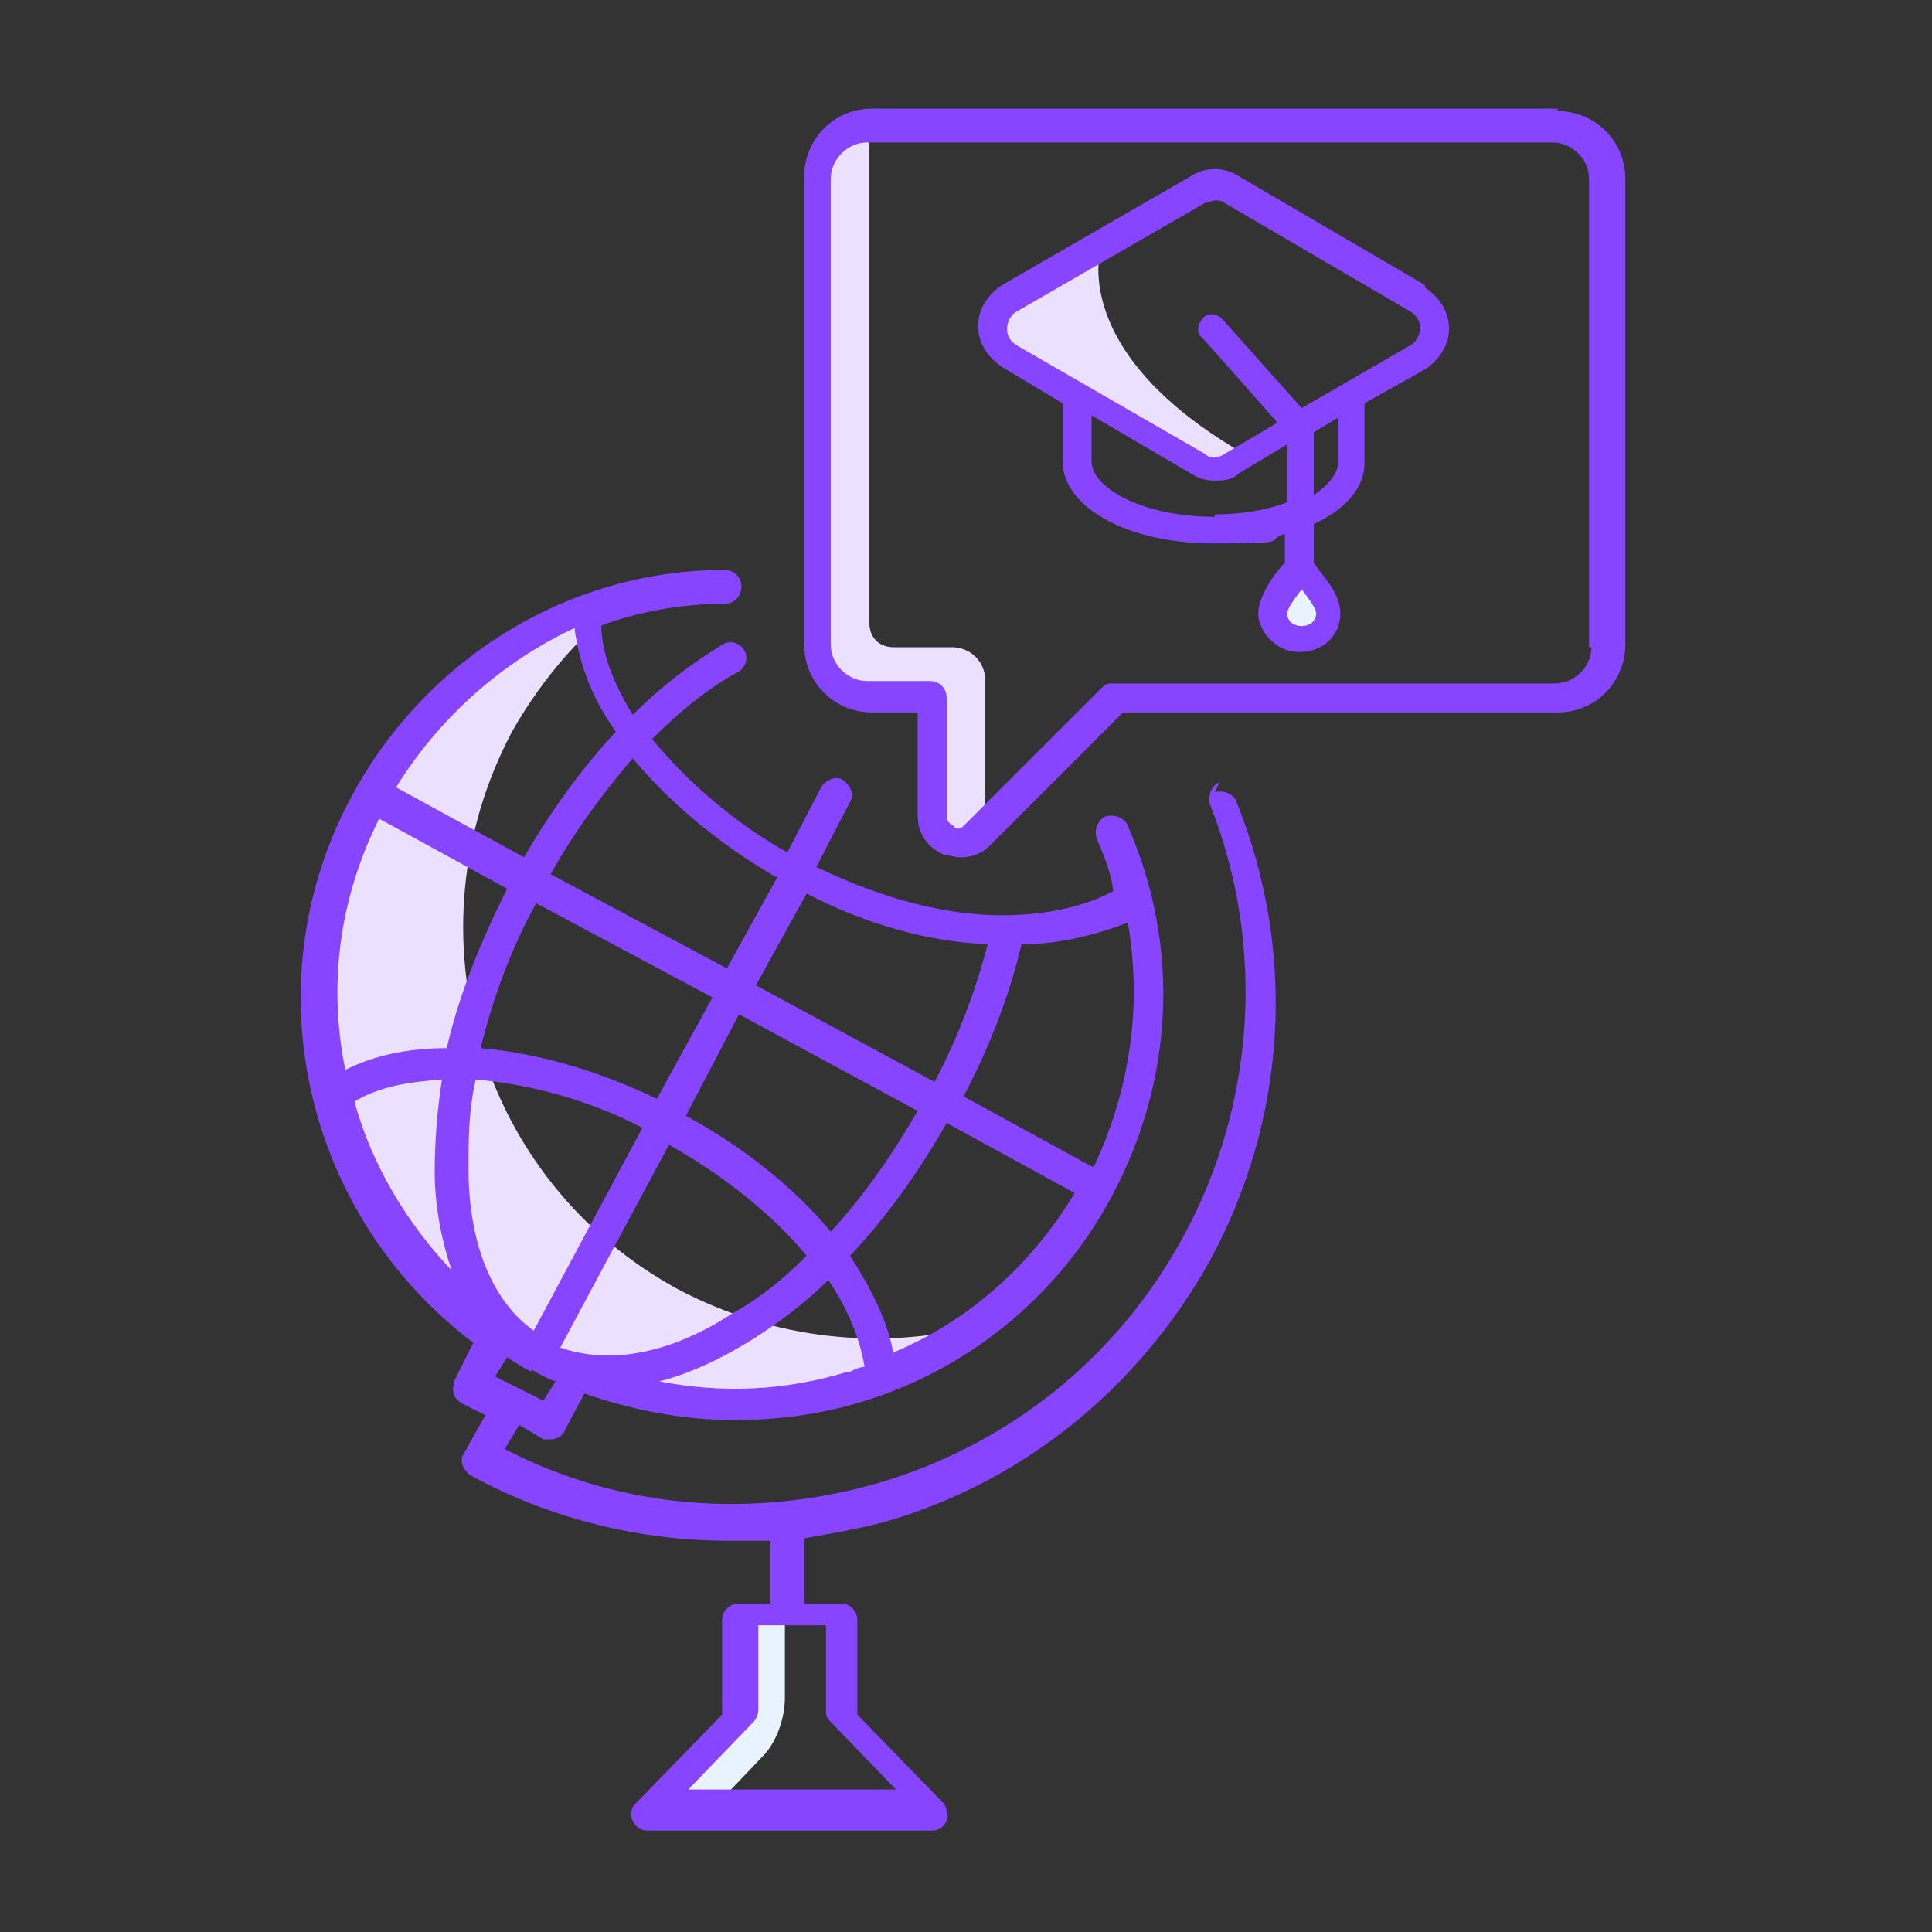 <?xml version="1.0" encoding="UTF-8"?><svg xmlns="http://www.w3.org/2000/svg" version="1.1" viewBox="0 0 80 80"><rect x="0" y="0" width="80" height="80" fill="#333333" stroke="none"/><defs><style>.cls-1 {
        fill: none;
      }

      .cls-2 {
        fill: #8845ff;
      }

      .cls-3 {
        fill: #e8f3ff;
      }

      .cls-4 {
        fill: #ebe1ff;
      }</style></defs><!--Generator: Adobe Illustrator 28.7.0, SVG Export Plug-In . SVG Version: 1.2.0 Build 136)--><g><g id="Calque_1"><g><rect class="cls-1" width="80" height="80"/><g><g><path class="cls-3" d="M32.5,67.1v3.2c0,.8-.3,1.7-.8,2.3l-2,2.1h-2.7c0,0,4-3.8,4-3.8l-.2-4.1,1.7.3Z"/><path class="cls-4" d="M28.1,53.4c-8.3-4.5-11.3-14.8-6.9-23.1,1.3-2.3,3-4.2,5-5.7-4.4,1.1-8.4,4-10.7,8.4-4.5,8.3-1.4,18.6,6.9,23.1,6,3.2,13,2.5,18.1-1.2-4,1-8.4.6-12.4-1.5Z"/></g><g><path class="cls-4" d="M36,5.6v20.2c0,.6.4,1,1,1h2.4c.8,0,1.4.6,1.4,1.4v6.3s-2.2,1.4-2.2-.6,0-4.9,0-4.9h-2.7c-1,0-1.9-.8-1.9-1.9V7c0-.8.6-1.4,1.4-1.4h.5Z"/><path class="cls-4" d="M45.6,10.2s-1.5,4.4,6.1,8.7l-1.5.6-8.5-4.7-.5-.6v-.9c-.1,0,.3-.7.3-.7l4.1-2.4Z"/><path class="cls-3" d="M52.7,25.2c0-.6,1.1-1.8,1.1-1.8,0,0,1.1,1.2,1.1,1.8s-.5,1.1-1.1,1.1-1.1-.4-1.1-1.1Z"/><g><path class="cls-2" d="M50.5,32.4c-.3.1-.5.5-.4.9,2.3,5.8,1.9,12.4-1.1,17.9-2.7,5-7.2,8.6-12.6,10.2-5.2,1.5-10.7,1.1-15.5-1.4l.6-1,1,.6c.1,0,.2,0,.3,0,.2,0,.5-.1.6-.4l.8-1.5c2,.7,4.1,1.1,6.2,1.1,1.7,0,3.4-.2,5.1-.7,4.5-1.3,8.3-4.4,10.5-8.5,2.6-4.8,2.9-10.4.7-15.4-.1-.3-.5-.5-.9-.4-.3.1-.5.5-.4.9.3.7.6,1.4.7,2.2-1.1.6-2.7,1-4.6,1,0,0,0,0,0,0-2.2,0-4.8-.6-7.7-2l1.4-2.7c.2-.3,0-.7-.3-.9-.3-.2-.7,0-.9.3l-1.4,2.7c-2.3-1.3-4.2-3-5.6-4.7,1.1-1.1,2.3-2.1,3.6-2.8.3-.2.4-.6.2-.9s-.6-.4-.9-.2c-1.3.8-2.5,1.7-3.7,2.9-.8-1.3-1.3-2.6-1.3-3.7,1.6-.6,3.4-.9,5.1-.9.4,0,.7-.3.7-.7,0-.4-.3-.7-.7-.7-6.4,0-12.3,3.6-15.4,9.3-4.3,7.9-1.9,17.5,5,22.7l-.8,1.6c0,.2-.1.3,0,.5,0,.2.2.3.3.4l1,.5-.9,1.6c-.2.3,0,.7.3.9,3.3,1.8,7,2.7,10.7,2.7.6,0,1.1,0,1.7,0v2.6h-1.3c-.4,0-.7.3-.7.7v3.9l-3.6,3.7c-.2.2-.2.5-.1.7.1.2.3.4.6.4h11.8c.3,0,.5-.2.6-.4.1-.2,0-.5-.1-.7l-3.6-3.7v-3.9c0-.4-.3-.7-.7-.7h-1.5v-2.7c1.1-.2,2.3-.4,3.4-.7,5.8-1.7,10.5-5.6,13.4-10.8,3.2-5.9,3.6-12.8,1.1-19-.1-.3-.5-.5-.9-.4ZM29.5,41.3l-2.3,4.2c-2.5-1.2-5-1.9-7.3-2.1.5-2,1.2-4,2.3-6l7.3,3.9ZM23.2,55.8l4.5-8.4c2.3,1.3,4.3,2.9,5.7,4.6-1,1-2,1.8-3.1,2.4-2.6,1.7-5.1,2.1-7.1,1.4ZM28.4,46.2l2.2-4.2,7.4,4c-1.1,1.9-2.3,3.6-3.6,5-1.5-1.8-3.6-3.5-6-4.8ZM26.6,46.7l-4.5,8.4c-1.7-1.2-2.7-3.6-2.7-6.7,0-1.2,0-2.4.3-3.7,2.2.2,4.6.8,6.9,2ZM35.1,56.8c-2.6.8-5.2.9-7.8.4,1.2-.3,2.5-.9,3.8-1.7,1.1-.7,2.2-1.5,3.2-2.5.8,1.2,1.3,2.4,1.5,3.6-.2,0-.4.1-.6.2ZM37,56.1c-.2-1.3-.9-2.7-1.8-4.1,1.5-1.6,2.8-3.4,4-5.5l5.3,2.9c-1.8,3-4.4,5.3-7.5,6.6ZM45.2,48.3l-5.3-2.9c1.1-2.1,1.9-4.2,2.4-6.3,1.6,0,3.1-.4,4.4-.9.6,3.4.1,6.9-1.4,10.1ZM40.9,39.1c-.5,1.9-1.2,3.8-2.2,5.7l-7.4-4,2.1-3.8c2.5,1.3,5.1,2,7.5,2.1ZM32.2,36.3l-2.1,3.8-7.3-3.9c1-1.8,2.2-3.4,3.4-4.8,1.5,1.8,3.5,3.5,5.9,4.9ZM23.8,26.1c.2,1.4.7,2.8,1.7,4.2-1.4,1.5-2.7,3.3-3.8,5.2l-5.3-2.9c1.8-2.9,4.4-5.2,7.4-6.6ZM15.7,33.9l5.3,2.9c-1.1,2.2-2,4.4-2.5,6.6-1.6,0-3,.3-4.2.9-.7-3.4-.3-7,1.4-10.4ZM14.7,45.6c1-.6,2.2-.8,3.6-.9-.2,1.3-.3,2.6-.3,3.8,0,1.5.3,2.9.7,4.1-1.9-2-3.3-4.4-4-6.9ZM22,56.7s0,0,0,0c0,0,0,0,0,0s0,0,0,0c.3.2.7.4,1,.5l-.5.8-1-.5s0,0,0,0h0s0,0,0,0l-1-.5.5-.8c.3.2.6.4,1,.6ZM34.4,71.3l2.7,2.8h-8.6l2.7-2.8c.1-.1.2-.3.2-.5v-3.5h2.8v3.5c0,.2,0,.3.2.5Z"/><path class="cls-2" d="M64.5,4.5h-28.4c-1.6,0-2.8,1.3-2.8,2.8v19.4c0,1.6,1.3,2.8,2.8,2.8h1.9v4.3c0,.7.4,1.3,1.1,1.6.2,0,.4.1.7.1.5,0,.9-.2,1.2-.5l5.5-5.5h18c1.6,0,2.8-1.3,2.8-2.8V7.4c0-1.6-1.3-2.8-2.8-2.8ZM65.9,26.8c0,.8-.7,1.5-1.5,1.5h-18.3c-.2,0-.3,0-.5.2l-5.7,5.7c-.2.2-.4.1-.4,0,0,0-.3-.1-.3-.4v-4.9c0-.4-.3-.7-.7-.7h-2.6c-.8,0-1.5-.7-1.5-1.5V7.4c0-.8.7-1.5,1.5-1.5h28.4c.8,0,1.5.7,1.5,1.5v19.4Z"/><path class="cls-2" d="M59,11.8l-7.7-4.5c-.6-.4-1.4-.4-2,0l-7.8,4.5c-.6.4-1,1-1,1.7s.4,1.3,1,1.7l2.5,1.5s0,0,0,0v2.4c0,1.9,2.7,3.4,6.2,3.4s2.1-.1,3-.4v1.2s0,0,0,0c-.4.4-1.1,1.4-1.1,2.1s.7,1.6,1.7,1.6,1.7-.7,1.7-1.6-.8-1.6-1.1-2.1c0,0,0,0,0,0v-1.6c1.3-.6,2.1-1.5,2.1-2.5v-2.5l2.5-1.4c.6-.4,1-1,1-1.7s-.4-1.3-1-1.7ZM53.3,25.4c0-.2.3-.6.6-1,.3.4.6.8.6,1,0,.7-1.2.7-1.2,0ZM50.3,21.4c-3,0-5.1-1.2-5.1-2.3v-1.9l4.1,2.4c.3.2.6.3,1,.3.3,0,.7,0,1-.3l2-1.2v2.4c-.8.3-1.8.5-3,.5ZM55.4,19.2c0,.4-.4.9-1,1.3v-2.6l1-.6v1.9ZM58.4,14.3l-4.5,2.6-3.3-3.7c-.2-.2-.6-.3-.8,0-.2.2-.3.6,0,.8l3.1,3.5-2.2,1.3c-.3.2-.6.2-.8,0h0s-7.8-4.5-7.8-4.5c-.3-.2-.4-.4-.4-.7s.2-.6.4-.7l7.8-4.5c.1,0,.3-.1.4-.1s.3,0,.4.1l7.7,4.5c.3.2.4.4.4.7s-.2.6-.4.7Z"/></g></g></g></g></g></g></svg>